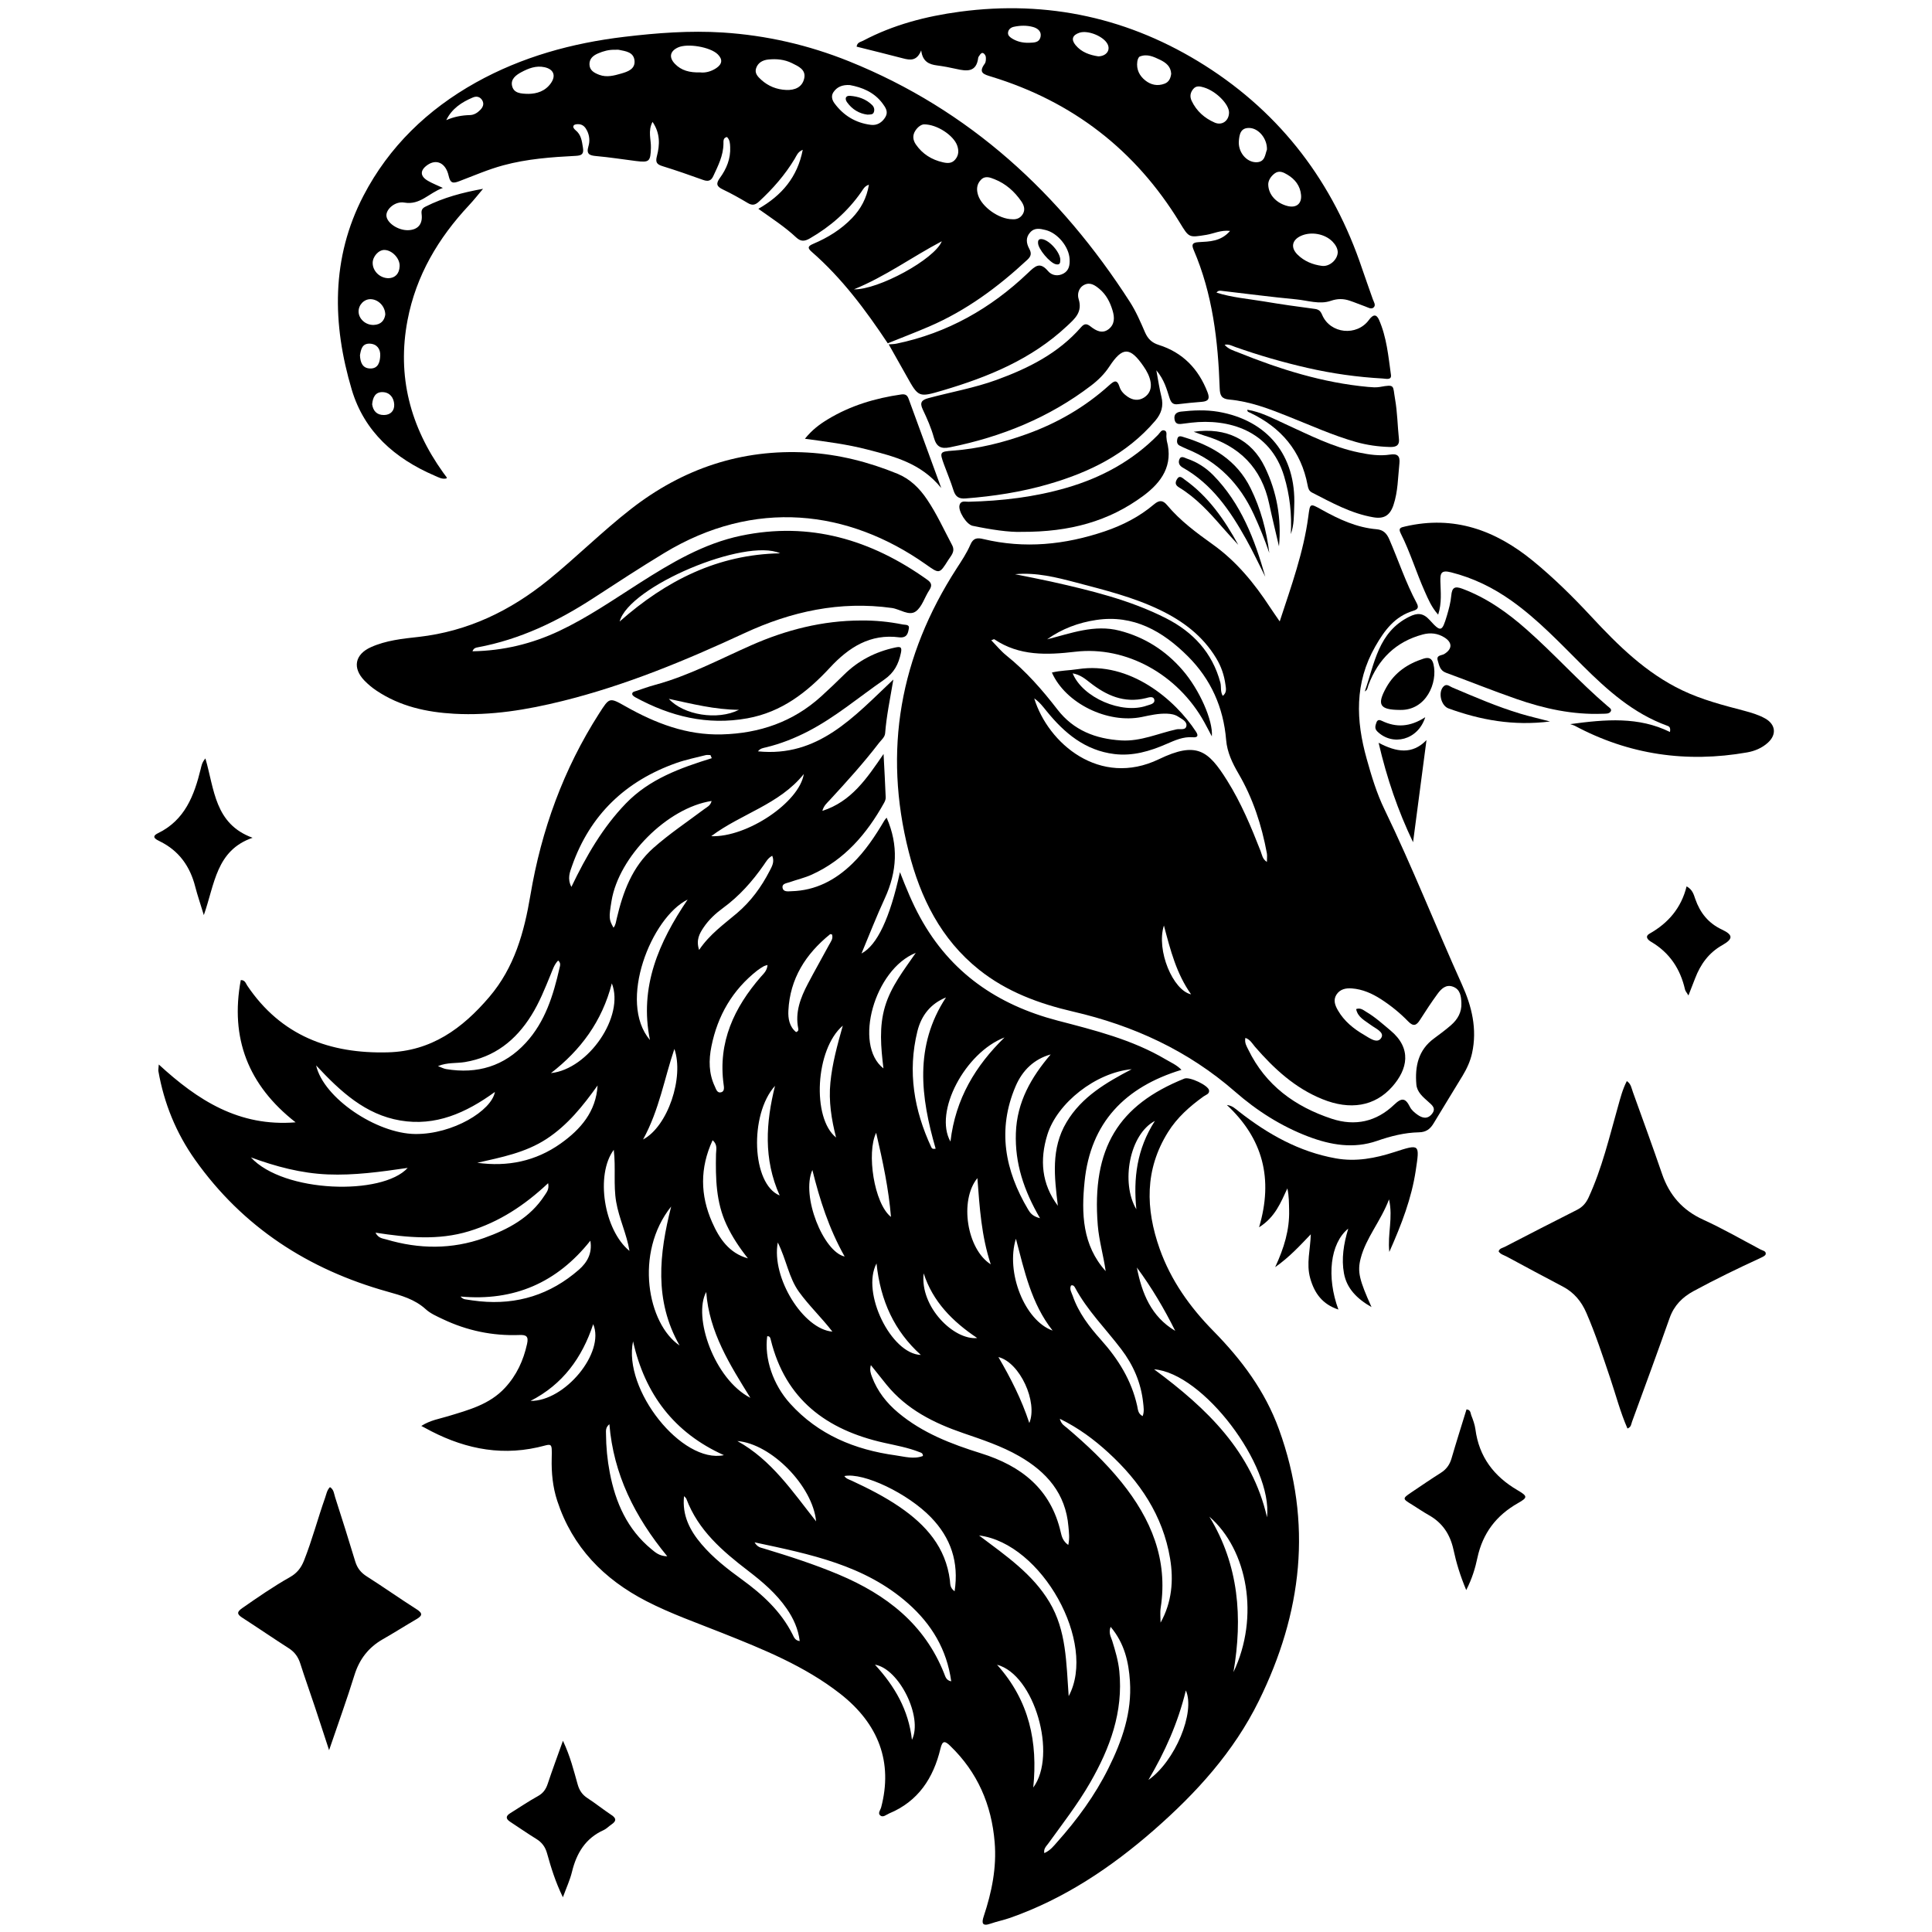 <svg xmlns="http://www.w3.org/2000/svg" xmlns:xlink="http://www.w3.org/1999/xlink" width="250" zoomAndPan="magnify" viewBox="0 0 187.5 187.5" height="250" preserveAspectRatio="xMidYMid meet" version="1.0"><defs><clipPath id="7f09d865b4"><path d="M 135 50 L 172.438 50 L 172.438 74 L 135 74 Z M 135 50 " clip-rule="nonzero"/></clipPath><clipPath id="acca8236fd"><path d="M 14.609 73 L 25 73 L 25 89 L 14.609 89 Z M 14.609 73 " clip-rule="nonzero"/></clipPath></defs><path fill="#000000" d="M 107.305 123.363 C 107.098 121.871 106.664 120.422 106.539 118.918 C 105.934 111.398 108.566 107.238 114.945 104.676 C 115.449 104.473 117.273 105.336 117.34 105.82 C 117.391 106.172 117.023 106.254 116.809 106.406 C 115.461 107.375 114.234 108.457 113.348 109.883 C 111.086 113.512 111.172 117.309 112.543 121.191 C 113.633 124.266 115.484 126.859 117.75 129.164 C 120.484 131.945 122.77 134.984 124.125 138.719 C 127.426 147.824 126.363 156.559 122.164 165.082 C 119.727 170.031 116.086 174.023 111.98 177.613 C 107.828 181.242 103.289 184.277 98.039 186.125 C 97.414 186.344 96.754 186.473 96.129 186.691 C 95.289 186.988 95.262 186.594 95.473 185.969 C 96.25 183.637 96.738 181.25 96.531 178.785 C 96.234 175.16 94.875 171.996 92.219 169.438 C 91.715 168.949 91.465 168.883 91.27 169.707 C 90.586 172.562 89.113 174.824 86.289 175.996 C 86.012 176.113 85.707 176.418 85.43 176.191 C 85.16 175.977 85.449 175.66 85.516 175.402 C 86.66 171.059 85.305 167.312 81.523 164.363 C 78.082 161.68 74.086 160.07 70.086 158.477 C 67.617 157.492 65.102 156.613 62.738 155.395 C 58.602 153.266 55.551 150.152 54.078 145.648 C 53.641 144.309 53.508 142.934 53.543 141.531 C 53.582 139.855 53.582 140.152 52.172 140.465 C 48.254 141.34 44.648 140.461 41.219 138.562 C 41.137 138.516 41.055 138.473 40.887 138.387 C 41.77 137.824 42.648 137.699 43.477 137.445 C 45.477 136.836 47.508 136.312 49.008 134.688 C 50.141 133.465 50.797 132.035 51.152 130.422 C 51.32 129.676 51.055 129.535 50.406 129.562 C 47.797 129.66 45.309 129.137 42.953 128.012 C 42.387 127.742 41.773 127.477 41.32 127.062 C 40.242 126.082 38.938 125.727 37.59 125.348 C 29.93 123.203 23.578 119.105 18.934 112.559 C 17.098 109.969 15.918 107.082 15.371 103.949 C 15.352 103.84 15.383 103.719 15.41 103.309 C 19.195 106.789 23.195 109.367 28.688 108.922 C 24.066 105.309 22.324 100.734 23.367 95.117 C 23.777 95.105 23.848 95.43 23.992 95.648 C 27.262 100.512 31.996 102.281 37.648 102.129 C 41.848 102.02 44.875 99.82 47.484 96.758 C 49.93 93.891 50.871 90.477 51.477 86.871 C 52.539 80.566 54.68 74.652 58.145 69.242 C 59.145 67.688 59.125 67.656 60.699 68.547 C 63.609 70.195 66.656 71.367 70.059 71.273 C 73.695 71.176 76.961 70.066 79.688 67.59 C 80.438 66.906 81.176 66.211 81.895 65.496 C 83.285 64.113 84.941 63.266 86.848 62.848 C 87.375 62.734 87.559 62.766 87.434 63.363 C 87.207 64.441 86.789 65.285 85.797 65.969 C 83.352 67.66 81.078 69.602 78.414 70.98 C 77.117 71.648 75.77 72.184 74.348 72.527 C 74.086 72.594 73.793 72.613 73.562 72.918 C 79.406 73.508 82.848 69.586 86.699 65.949 C 86.375 67.867 86.031 69.5 85.902 71.164 C 85.871 71.551 85.523 71.816 85.297 72.113 C 83.809 74.055 82.172 75.859 80.516 77.656 C 80.266 77.93 79.953 78.172 79.809 78.695 C 82.621 77.793 84.113 75.566 85.75 73.172 C 85.832 74.758 85.906 76.074 85.957 77.387 C 85.965 77.566 85.887 77.762 85.797 77.922 C 84.125 80.922 81.973 83.441 78.773 84.887 C 78.086 85.199 77.336 85.367 76.621 85.621 C 76.34 85.719 75.887 85.75 75.945 86.141 C 76.012 86.594 76.48 86.5 76.812 86.492 C 79.152 86.43 81.078 85.414 82.719 83.816 C 83.977 82.594 84.938 81.137 85.828 79.633 C 85.887 79.531 85.973 79.445 86.047 79.355 C 87.219 82.02 87.059 84.602 85.867 87.188 C 85.062 88.93 84.367 90.723 83.609 92.535 C 85.125 91.734 86.363 89.113 87.34 84.641 C 87.945 86.195 88.539 87.648 89.297 89.027 C 92.227 94.387 96.801 97.523 102.633 99.047 C 106.238 99.988 109.875 100.887 113.133 102.816 C 113.641 103.117 114.199 103.348 114.66 103.828 C 109.191 105.488 105.832 108.941 105.258 114.672 C 104.945 117.758 105.035 120.844 107.305 123.363 Z M 103.676 149.938 C 103.824 149.27 103.738 148.715 103.691 148.156 C 103.426 144.941 101.574 142.844 98.902 141.312 C 97.191 140.332 95.332 139.719 93.477 139.082 C 90.625 138.105 87.992 136.785 86.039 134.387 C 85.551 133.789 85.074 133.18 84.516 132.484 C 84.383 132.984 84.504 133.297 84.625 133.621 C 85.148 135.02 86.035 136.148 87.172 137.102 C 89.527 139.074 92.332 140.148 95.203 141.043 C 99.129 142.27 101.984 144.508 102.945 148.703 C 103.039 149.113 103.152 149.57 103.676 149.938 Z M 73.23 149.684 C 73.523 150.172 73.828 150.191 74.094 150.273 C 76.57 151.023 79.031 151.812 81.422 152.82 C 86.016 154.758 89.727 157.613 91.629 162.414 C 91.746 162.703 91.82 163.082 92.316 163.172 C 91.891 160.078 90.406 157.625 88.133 155.613 C 83.922 151.891 78.652 150.84 73.23 149.684 Z M 102.855 137.691 C 102.996 138.23 103.305 138.371 103.535 138.566 C 105.445 140.188 107.266 141.895 108.84 143.848 C 111.707 147.406 113.367 151.344 112.645 156.031 C 112.57 156.504 112.633 156.996 112.633 157.477 C 113.734 155.496 113.91 153.375 113.555 151.246 C 112.859 147.082 110.617 143.766 107.555 140.965 C 106.184 139.711 104.699 138.598 102.855 137.691 Z M 107.785 157.883 C 107.562 158.5 107.824 158.863 107.941 159.242 C 108.238 160.207 108.527 161.168 108.629 162.184 C 109.023 166.145 107.727 169.648 105.801 173 C 104.598 175.09 103.125 176.988 101.719 178.934 C 101.535 179.184 101.266 179.418 101.348 179.844 C 101.934 179.59 102.262 179.152 102.609 178.758 C 104.555 176.574 106.27 174.234 107.574 171.609 C 108.898 168.949 109.863 166.188 109.66 163.16 C 109.535 161.289 109.137 159.492 107.785 157.883 Z M 89.57 141.301 C 89.566 141.012 89.395 140.988 89.254 140.934 C 88.133 140.488 86.945 140.277 85.777 140.016 C 80.223 138.77 76.227 135.82 74.805 130.031 C 74.77 129.879 74.727 129.645 74.457 129.684 C 74.168 131.848 75.023 134.383 76.676 136.211 C 79.418 139.246 82.957 140.695 86.918 141.242 C 87.785 141.363 88.688 141.641 89.57 141.301 Z M 30.68 103.398 C 31.391 106.559 36.543 110.02 40.305 110.055 C 43.945 110.09 47.711 107.789 48.031 105.973 C 45.211 108.02 42.262 109.328 38.84 108.742 C 35.473 108.168 33.066 105.965 30.68 103.398 Z M 95.016 149.016 C 97.691 151.027 100.223 152.77 101.848 155.484 C 103.5 158.246 103.477 161.352 103.715 164.609 C 106.492 159.457 101.113 149.777 95.016 149.016 Z M 69.078 73.582 C 69.035 73.48 68.992 73.383 68.949 73.281 C 68.793 73.281 68.633 73.25 68.488 73.285 C 67.539 73.527 66.574 73.719 65.656 74.043 C 60.711 75.789 57.258 79.074 55.508 84.059 C 55.309 84.629 55.035 85.262 55.453 86.074 C 56.91 83.047 58.492 80.305 60.738 77.977 C 63.035 75.598 66.016 74.535 69.078 73.582 Z M 36.441 119.629 C 36.73 120.191 37.16 120.188 37.496 120.289 C 40.672 121.234 43.852 121.266 46.992 120.141 C 49.324 119.309 51.453 118.176 52.852 116.016 C 53.047 115.711 53.32 115.426 53.195 114.828 C 50.91 116.98 48.438 118.602 45.512 119.492 C 42.539 120.398 39.543 120.109 36.441 119.629 Z M 69.059 77.734 C 64.762 78.395 60.051 83.137 59.348 87.441 C 59.082 89.074 59.09 89.23 59.539 90.031 C 59.758 89.773 59.777 89.457 59.852 89.152 C 60.461 86.559 61.355 84.113 63.426 82.281 C 64.973 80.914 66.688 79.77 68.332 78.535 C 68.605 78.328 68.953 78.199 69.059 77.734 Z M 66.387 145.199 C 66.184 147.066 66.961 148.547 68.09 149.871 C 69.223 151.203 70.602 152.273 72.012 153.297 C 74 154.742 75.785 156.371 76.914 158.613 C 77.043 158.863 77.148 159.211 77.613 159.266 C 77.469 158.082 77 157.066 76.359 156.133 C 75.344 154.652 73.988 153.504 72.582 152.426 C 70.102 150.523 67.758 148.512 66.613 145.465 C 66.574 145.363 66.465 145.289 66.387 145.199 Z M 42.504 103.465 C 42.836 103.59 43.059 103.715 43.297 103.754 C 46.32 104.258 48.941 103.477 51.031 101.203 C 52.914 99.156 53.699 96.586 54.301 93.949 C 54.348 93.738 54.465 93.457 54.164 93.219 C 53.781 93.617 53.629 94.129 53.43 94.609 C 52.879 95.953 52.344 97.301 51.566 98.543 C 50.055 100.969 47.988 102.598 45.113 103.074 C 44.285 103.211 43.418 103.09 42.504 103.465 Z M 102.664 117.02 C 102.336 114.242 101.969 111.488 103.508 108.91 C 104.984 106.43 107.371 105.059 109.832 103.766 C 106.344 104.094 102.594 107.043 101.641 110.137 C 100.895 112.566 101.078 114.895 102.664 117.02 Z M 122.965 147.254 C 123.52 142.207 116.77 133.262 112.004 132.891 C 117.172 136.707 121.504 140.898 122.965 147.254 Z M 101.969 102.332 C 100.402 102.77 99.238 103.828 98.555 105.441 C 96.773 109.633 97.523 113.59 99.777 117.379 C 99.969 117.703 100.203 118.043 100.934 118.227 C 99.359 115.531 98.488 112.887 98.59 109.965 C 98.691 106.949 100.078 104.547 101.969 102.332 Z M 92.645 154.434 C 93.074 151.59 92.277 149.254 90.355 147.262 C 88.117 144.941 83.816 142.879 81.945 143.25 C 82.109 143.512 82.402 143.582 82.656 143.699 C 84.262 144.445 85.844 145.246 87.312 146.25 C 89.855 147.992 91.789 150.156 92.188 153.379 C 92.227 153.699 92.172 154.094 92.645 154.434 Z M 24.348 112.324 C 27.531 115.789 37.113 116.047 39.566 113.344 C 36.887 113.734 34.367 114.082 31.812 113.977 C 29.227 113.871 26.777 113.215 24.348 112.324 Z M 66.734 87.305 C 63.219 89.031 59.922 97.227 63.078 100.934 C 62.023 95.785 63.941 91.43 66.734 87.305 Z M 74.488 93.652 C 74.301 93.711 74.207 93.723 74.129 93.77 C 73.914 93.898 73.695 94.027 73.496 94.184 C 71.086 96.078 69.645 98.559 69.043 101.551 C 68.773 102.887 68.781 104.191 69.375 105.441 C 69.496 105.699 69.602 106.129 70.008 106 C 70.328 105.898 70.266 105.52 70.227 105.246 C 69.664 101.141 71.246 97.785 73.855 94.781 C 74.117 94.484 74.445 94.211 74.488 93.652 Z M 91.809 96.801 C 90.348 97.395 89.422 98.508 89.031 100.09 C 88.07 104 88.703 107.738 90.383 111.34 C 90.438 111.457 90.527 111.539 90.805 111.48 C 89.359 106.496 88.703 101.523 91.809 96.801 Z M 65.137 117.09 C 61.527 121.609 62.867 128.508 65.953 130.578 C 63.461 126.207 63.977 121.672 65.137 117.09 Z M 57.996 105.344 C 56.574 107.328 55.094 109.191 53.039 110.535 C 50.988 111.875 48.648 112.316 46.32 112.848 C 49.258 113.254 51.98 112.703 54.41 110.98 C 56.359 109.598 57.844 107.879 57.996 105.344 Z M 61.438 130.176 C 60.445 134.871 66.18 142.078 70.254 141.223 C 65.418 139.051 62.582 135.285 61.438 130.176 Z M 69.16 110.656 C 67.91 113.359 67.953 115.992 69.113 118.621 C 69.816 120.215 70.762 121.617 72.586 122.125 C 71.77 121.102 71.059 120.035 70.508 118.859 C 69.484 116.668 69.441 114.344 69.488 111.996 C 69.496 111.578 69.668 111.109 69.16 110.656 Z M 117.367 147.188 C 120.238 151.898 120.609 156.988 119.707 162.281 C 122.254 156.918 121.09 150.426 117.367 147.188 Z M 59.141 138.219 C 58.758 138.531 58.809 138.855 58.812 139.156 C 58.82 140.422 58.941 141.684 59.18 142.926 C 59.734 145.82 60.875 148.414 63.215 150.344 C 63.598 150.656 63.977 151.02 64.758 151.039 C 61.598 147.195 59.539 143.078 59.141 138.219 Z M 57.293 120.41 C 54.059 124.484 49.887 126.301 44.691 125.828 C 44.855 126.004 44.992 126.074 45.137 126.098 C 45.602 126.172 46.07 126.242 46.543 126.289 C 50.195 126.656 53.422 125.637 56.184 123.223 C 56.984 122.52 57.5 121.629 57.293 120.41 Z M 110.895 137.434 C 111.066 136.98 110.984 136.551 110.941 136.129 C 110.734 134.191 109.988 132.477 108.812 130.934 C 107.305 128.949 105.512 127.176 104.324 124.949 C 104.254 124.82 104.141 124.688 103.941 124.758 C 103.766 125.121 103.996 125.438 104.102 125.75 C 104.668 127.398 105.711 128.758 106.852 130.031 C 108.523 131.898 109.812 133.957 110.363 136.441 C 110.438 136.77 110.43 137.207 110.895 137.434 Z M 88.875 92.477 C 84.879 94.059 82.801 101.402 85.738 103.688 C 85.488 101.617 85.309 99.641 85.887 97.691 C 86.473 95.719 87.73 94.141 88.875 92.477 Z M 74.945 83.051 C 74.508 83.289 74.34 83.645 74.125 83.945 C 73.016 85.539 71.746 86.969 70.164 88.125 C 69.453 88.645 68.793 89.254 68.293 89.996 C 67.895 90.59 67.527 91.211 67.848 92.191 C 68.879 90.664 70.25 89.703 71.516 88.629 C 72.867 87.484 73.883 86.09 74.688 84.531 C 74.914 84.094 75.191 83.645 74.945 83.051 Z M 100.277 173.48 C 102.625 170.316 100.398 162.52 96.762 161.562 C 99.918 165.074 100.723 169.094 100.277 173.48 Z M 80.742 90.684 C 80.672 90.676 80.59 90.641 80.559 90.668 C 78.191 92.586 76.664 94.977 76.512 98.086 C 76.473 98.84 76.609 99.637 77.258 100.164 C 77.488 100.086 77.496 99.945 77.473 99.832 C 77.145 98.242 77.688 96.836 78.402 95.477 C 79.062 94.215 79.773 92.98 80.445 91.727 C 80.613 91.406 80.891 91.102 80.742 90.684 Z M 69.023 81.152 C 72.496 81.285 77.582 77.859 78.008 75.121 C 75.641 78.074 71.91 78.977 69.023 81.152 Z M 53.469 104.145 C 57.121 103.754 60.629 98.625 59.379 95.434 C 58.426 99.129 56.355 101.914 53.469 104.145 Z M 72.824 135.66 C 70.844 132.461 68.824 129.293 68.539 125.387 C 67.227 127.781 69.312 133.855 72.824 135.66 Z M 97.488 100.684 C 93.668 102.145 90.602 107.906 92.242 110.789 C 92.73 106.609 94.688 103.422 97.488 100.684 Z M 71.559 139.852 C 74.887 141.688 76.93 144.781 79.203 147.648 C 78.883 144.23 74.855 140.113 71.559 139.852 Z M 75.668 116.02 C 74.074 112.465 74.332 108.934 75.215 105.379 C 72.699 108.176 72.953 114.93 75.668 116.02 Z M 81.141 110.395 C 80.688 108.629 80.41 106.867 80.59 105.059 C 80.766 103.254 81.238 101.504 81.793 99.539 C 79.117 101.82 78.777 108.512 81.141 110.395 Z M 102.156 129.133 C 100.086 126.512 99.418 123.332 98.594 120.219 C 97.582 123.473 99.449 128.176 102.156 129.133 Z M 61.09 121.402 C 60.828 119.77 60.078 118.27 59.797 116.629 C 59.52 114.996 59.773 113.344 59.566 111.59 C 57.773 114.004 58.602 119.363 61.09 121.402 Z M 94.855 114.336 C 93.082 116.508 93.84 121.246 96.152 122.703 C 95.242 119.934 95.078 117.25 94.855 114.336 Z M 75.484 120.582 C 74.84 124 77.969 129.008 80.785 129.234 C 79.727 127.863 78.512 126.719 77.539 125.371 C 76.543 123.988 76.332 122.281 75.484 120.582 Z M 85.066 122.617 C 83.559 125.453 86.484 131.402 89.367 131.496 C 86.797 129.176 85.449 126.258 85.066 122.617 Z M 65.449 101.797 C 64.473 104.656 64 107.676 62.41 110.586 C 64.816 109.32 66.406 104.543 65.449 101.797 Z M 51.488 135.957 C 54.809 136.004 58.742 131.273 57.57 128.508 C 56.492 131.777 54.605 134.367 51.488 135.957 Z M 78.84 113.547 C 77.719 116.066 79.914 121.496 81.973 121.945 C 80.43 119.203 79.551 116.406 78.84 113.547 Z M 86.469 118.102 C 86.246 115.398 85.688 112.754 85.031 109.938 C 84.082 111.859 84.824 116.809 86.469 118.102 Z M 111.453 172.742 C 114.039 170.941 116.027 166.168 115.086 164.055 C 114.316 167.234 113.039 170.051 111.453 172.742 Z M 89.641 123.578 C 89.262 126.836 92.578 130.086 94.836 129.855 C 92.414 128.23 90.527 126.312 89.641 123.578 Z M 110.281 117.359 C 109.988 114.375 110.316 111.531 112.082 108.785 C 109.609 110.086 108.754 114.805 110.281 117.359 Z M 99.895 138.102 C 100.734 136.07 98.988 132.227 96.895 131.703 C 98.098 133.773 99.125 135.766 99.895 138.102 Z M 110.332 123.012 C 110.82 125.52 111.719 127.773 114.055 129.16 C 112.984 127.008 111.766 124.945 110.332 123.012 Z M 88.504 168.848 C 89.59 166.66 87.262 161.941 84.914 161.555 C 86.84 163.656 88.172 165.941 88.504 168.848 Z M 88.504 168.848 " fill-opacity="1" fill-rule="nonzero"/><path fill="#000000" d="M 124.195 60.309 C 125.344 56.809 126.512 53.57 126.969 50.141 C 127.145 48.832 127.105 48.816 128.277 49.469 C 129.945 50.398 131.66 51.199 133.598 51.363 C 134.25 51.418 134.582 51.766 134.832 52.344 C 135.723 54.402 136.426 56.543 137.488 58.527 C 137.711 58.945 137.609 59.141 137.16 59.277 C 135.367 59.824 134.375 61.156 133.473 62.734 C 131.445 66.281 131.586 69.906 132.641 73.66 C 133.109 75.336 133.609 76.996 134.371 78.566 C 137.074 84.148 139.344 89.922 141.891 95.57 C 142.84 97.672 143.375 99.875 142.863 102.211 C 142.691 102.992 142.359 103.711 141.949 104.391 C 141.02 105.934 140.062 107.465 139.137 109.012 C 138.805 109.57 138.406 109.879 137.707 109.891 C 136.309 109.918 134.965 110.262 133.637 110.723 C 131.367 111.508 129.145 111.129 126.965 110.301 C 124.328 109.297 121.969 107.789 119.871 105.953 C 115.297 101.957 110.004 99.531 104.133 98.172 C 100.852 97.41 97.707 96.258 95.02 94.113 C 91.305 91.148 89.328 87.129 88.191 82.66 C 85.691 72.824 87.352 63.668 92.844 55.164 C 93.324 54.422 93.824 53.676 94.172 52.867 C 94.457 52.191 94.855 52.176 95.434 52.316 C 99.434 53.273 103.352 52.871 107.203 51.57 C 108.953 50.98 110.59 50.141 112.004 48.941 C 112.516 48.508 112.863 48.543 113.266 49.02 C 114.535 50.543 116.121 51.707 117.719 52.852 C 120 54.484 121.73 56.605 123.25 58.926 C 123.508 59.32 123.781 59.703 124.195 60.309 Z M 101.621 62.047 C 103.938 61.465 106.211 60.574 108.656 61.207 C 111.086 61.836 113.117 63.129 114.758 65.023 C 116.406 66.918 117.746 69.949 117.609 71.465 C 117.344 70.961 117.113 70.516 116.871 70.078 C 114.289 65.426 109.277 62.676 104.367 63.25 C 101.625 63.57 98.93 63.684 96.492 62.039 C 96.465 62.02 96.387 62.07 96.203 62.141 C 96.715 62.664 97.148 63.199 97.676 63.621 C 99.57 65.141 101.148 66.945 102.625 68.859 C 104.188 70.883 106.332 71.711 108.82 71.859 C 110.711 71.969 112.406 71.168 114.188 70.781 C 114.516 70.711 115.098 70.918 115.145 70.414 C 115.184 69.992 114.68 69.773 114.344 69.551 C 114.023 69.34 113.648 69.277 113.258 69.262 C 112.426 69.227 111.625 69.414 110.82 69.582 C 107.488 70.262 103.406 68.258 102.086 65.27 C 102.918 65.066 103.773 65.07 104.609 64.941 C 109.656 64.156 114.043 67.902 116.07 71.008 C 116.352 71.438 116.195 71.586 115.75 71.551 C 114.824 71.477 114.02 71.852 113.207 72.203 C 111.594 72.906 109.934 73.398 108.148 73.18 C 105.309 72.832 103.305 71.148 101.582 69.027 C 101.234 68.602 100.91 68.148 100.371 67.777 C 101.719 72.16 106.742 76.438 112.473 73.68 C 116.141 71.914 117.266 72.836 119.09 75.746 C 120.441 77.898 121.418 80.234 122.34 82.594 C 122.477 82.938 122.504 83.363 122.953 83.652 C 122.953 83.305 122.992 83.047 122.949 82.809 C 122.445 80.086 121.598 77.477 120.195 75.078 C 119.598 74.055 119.094 73.004 118.996 71.812 C 118.738 68.656 117.516 65.922 115.289 63.699 C 112.848 61.262 110.012 59.625 106.387 60.168 C 104.68 60.422 103.062 61.02 101.621 62.047 Z M 131.613 97.93 C 132.047 97.777 132.32 98.035 132.605 98.207 C 133.457 98.707 134.184 99.371 134.938 100 C 137.047 101.754 136.609 103.77 135.117 105.461 C 133.418 107.383 131.02 107.762 128.336 106.672 C 125.676 105.598 123.645 103.719 121.801 101.594 C 121.535 101.285 121.332 100.883 120.863 100.727 C 120.766 101.215 120.988 101.543 121.148 101.871 C 122.828 105.328 125.676 107.395 129.242 108.574 C 131.527 109.328 133.586 108.852 135.297 107.215 C 136.051 106.492 136.402 106.562 136.836 107.43 C 136.98 107.723 137.273 107.973 137.551 108.172 C 138.023 108.512 138.535 108.652 138.973 108.102 C 139.414 107.551 138.957 107.234 138.613 106.922 C 138.09 106.453 137.52 105.988 137.457 105.246 C 137.309 103.492 137.641 101.902 139.172 100.781 C 139.73 100.367 140.293 99.953 140.816 99.496 C 141.461 98.934 141.867 98.242 141.828 97.344 C 141.801 96.684 141.727 96.031 141.023 95.762 C 140.332 95.5 139.867 95.969 139.508 96.461 C 138.91 97.277 138.355 98.125 137.812 98.977 C 137.469 99.52 137.176 99.656 136.664 99.129 C 135.871 98.309 134.98 97.59 134.02 96.969 C 133.156 96.414 132.234 96.004 131.203 95.926 C 130.625 95.879 130.047 95.988 129.699 96.535 C 129.363 97.066 129.574 97.586 129.848 98.059 C 130.449 99.102 131.359 99.84 132.383 100.434 C 132.898 100.73 133.664 101.34 134.047 100.73 C 134.395 100.176 133.496 99.82 133.035 99.473 C 132.477 99.047 131.773 98.746 131.613 97.93 Z M 98.504 55.727 C 99.672 55.965 100.84 56.184 102 56.441 C 105.824 57.301 109.641 58.211 113.16 60 C 115.781 61.332 117.66 63.336 118.438 66.254 C 118.543 66.66 118.414 67.117 118.672 67.535 C 119.086 67.203 118.977 66.801 118.93 66.449 C 118.809 65.531 118.516 64.672 118.031 63.875 C 116.723 61.707 114.797 60.266 112.562 59.191 C 109.984 57.949 107.219 57.27 104.473 56.543 C 102.523 56.031 100.566 55.531 98.504 55.727 Z M 104.102 65.348 C 105.07 67.719 108.883 69.34 111.301 68.48 C 111.609 68.371 112.113 68.312 112.023 67.898 C 111.938 67.516 111.461 67.691 111.188 67.758 C 109.086 68.27 107.367 67.492 105.762 66.23 C 105.301 65.871 104.836 65.48 104.102 65.348 Z M 112.957 89.82 C 112.191 92.234 113.848 96.125 115.594 96.5 C 114.176 94.492 113.602 92.262 112.957 89.82 Z M 112.957 89.82 " fill-opacity="1" fill-rule="nonzero"/><path fill="#000000" d="M 86.156 33.316 C 84.012 30.09 81.707 26.992 78.766 24.43 C 78.332 24.051 78.418 23.879 78.926 23.664 C 80.336 23.066 81.625 22.277 82.695 21.16 C 83.543 20.27 84.109 19.246 84.328 17.926 C 83.891 18.062 83.754 18.395 83.574 18.648 C 82.262 20.523 80.586 21.988 78.605 23.133 C 78.094 23.426 77.727 23.469 77.27 23.043 C 76.184 22.023 74.93 21.215 73.598 20.266 C 75.863 18.973 77.391 17.203 77.906 14.539 C 77.41 14.742 77.301 15.125 77.121 15.418 C 76.18 16.98 74.996 18.328 73.66 19.562 C 73.301 19.895 73.016 19.965 72.586 19.711 C 71.797 19.242 70.996 18.789 70.168 18.395 C 69.566 18.109 69.445 17.848 69.863 17.273 C 70.508 16.391 70.918 15.398 70.863 14.27 C 70.848 13.918 70.836 13.57 70.551 13.297 C 70.164 13.375 70.215 13.703 70.211 13.961 C 70.195 15.109 69.688 16.094 69.219 17.102 C 68.996 17.582 68.688 17.625 68.223 17.457 C 66.914 16.984 65.598 16.527 64.27 16.117 C 63.73 15.945 63.602 15.738 63.75 15.16 C 64.039 14.055 64.086 12.938 63.328 11.828 C 62.855 12.73 63.199 13.559 63.172 14.355 C 63.129 15.664 63.027 15.789 61.738 15.629 C 60.453 15.469 59.168 15.262 57.879 15.148 C 57.211 15.09 56.879 14.965 57.109 14.191 C 57.254 13.715 57.219 13.188 56.984 12.703 C 56.824 12.371 56.605 12.105 56.227 12.059 C 56.051 12.039 55.797 12.051 55.695 12.156 C 55.543 12.32 55.719 12.52 55.859 12.637 C 56.406 13.074 56.473 13.688 56.574 14.328 C 56.676 14.945 56.465 15.094 55.891 15.125 C 53.52 15.246 51.156 15.418 48.848 16.043 C 47.379 16.438 45.984 17.051 44.566 17.586 C 43.973 17.812 43.707 17.801 43.543 17.07 C 43.262 15.805 42.359 15.398 41.477 16.016 C 40.746 16.531 40.754 17.102 41.535 17.551 C 41.934 17.785 42.371 17.953 42.98 18.238 C 41.609 18.73 40.785 19.926 39.238 19.66 C 38.348 19.508 37.477 20.289 37.5 20.918 C 37.527 21.629 38.633 22.371 39.613 22.34 C 40.543 22.309 41.043 21.766 40.918 20.781 C 40.863 20.367 41 20.199 41.309 20.047 C 43.039 19.176 44.895 18.68 46.879 18.324 C 46.426 18.859 45.992 19.414 45.512 19.926 C 42.531 23.113 40.375 26.746 39.551 31.074 C 38.512 36.512 39.824 41.418 43.016 45.875 C 43.125 46.027 43.242 46.172 43.352 46.328 C 43.363 46.344 43.344 46.387 43.336 46.43 C 42.902 46.543 42.531 46.309 42.168 46.156 C 38.324 44.5 35.355 41.906 34.137 37.816 C 32.238 31.434 32.125 25.051 35.277 18.988 C 37.75 14.234 41.5 10.625 46.176 8.012 C 50.66 5.512 55.516 4.18 60.59 3.574 C 63.766 3.195 66.938 2.953 70.152 3.156 C 74.395 3.43 78.461 4.367 82.395 5.949 C 94.102 10.664 102.895 18.793 109.648 29.289 C 110.242 30.211 110.688 31.242 111.125 32.258 C 111.402 32.887 111.789 33.266 112.453 33.473 C 114.785 34.211 116.312 35.793 117.188 38.062 C 117.43 38.684 117.289 38.941 116.648 38.996 C 115.863 39.062 115.074 39.129 114.289 39.23 C 113.789 39.293 113.629 39.004 113.5 38.613 C 113.223 37.754 113 36.867 112.223 35.938 C 112.414 36.961 112.52 37.734 112.711 38.488 C 112.945 39.402 112.715 40.133 112.109 40.844 C 109.344 44.082 105.707 45.848 101.723 46.996 C 99.105 47.754 96.418 48.164 93.699 48.375 C 93.039 48.426 92.723 48.191 92.531 47.574 C 92.27 46.73 91.918 45.914 91.617 45.082 C 91.18 43.875 91.191 43.828 92.484 43.734 C 94.965 43.551 97.352 42.957 99.676 42.117 C 102.625 41.051 105.301 39.504 107.633 37.402 C 108.109 36.977 108.406 36.762 108.656 37.559 C 108.781 37.957 109.09 38.266 109.434 38.5 C 109.941 38.848 110.5 38.918 111.035 38.578 C 111.566 38.238 111.762 37.707 111.668 37.098 C 111.578 36.527 111.305 36.023 110.98 35.551 C 109.664 33.641 108.934 33.641 107.664 35.57 C 107.188 36.297 106.578 36.895 105.898 37.414 C 101.82 40.531 97.199 42.398 92.195 43.41 C 91.316 43.59 90.883 43.363 90.633 42.473 C 90.375 41.535 89.977 40.625 89.555 39.742 C 89.223 39.047 89.469 38.805 90.121 38.633 C 92.316 38.043 94.562 37.652 96.711 36.871 C 99.809 35.742 102.707 34.293 104.918 31.754 C 105.254 31.363 105.496 31.41 105.859 31.699 C 106.375 32.105 106.98 32.418 107.586 31.949 C 108.188 31.484 108.184 30.82 107.973 30.129 C 107.73 29.32 107.359 28.598 106.711 28.051 C 106.293 27.703 105.824 27.359 105.25 27.633 C 104.68 27.902 104.527 28.547 104.68 29.02 C 105.082 30.297 104.305 30.938 103.531 31.66 C 100.105 34.867 95.914 36.582 91.504 37.887 C 89.145 38.582 89.145 38.582 87.973 36.477 C 87.402 35.457 86.824 34.441 86.25 33.422 C 86.5 33.398 86.758 33.402 87 33.352 C 91.938 32.328 96.152 29.938 99.77 26.484 C 100.48 25.805 100.926 25.375 101.723 26.32 C 102.066 26.73 102.664 26.848 103.211 26.547 C 103.762 26.242 103.832 25.711 103.805 25.152 C 103.75 23.957 102.645 22.609 101.473 22.324 C 100.949 22.195 100.41 22.066 99.973 22.559 C 99.52 23.062 99.605 23.617 99.891 24.145 C 100.125 24.578 100.078 24.859 99.707 25.207 C 96.863 27.855 93.773 30.141 90.184 31.684 C 88.855 32.258 87.5 32.773 86.156 33.316 Z M 98.246 21.277 C 98.59 21.309 99.004 21.211 99.266 20.773 C 99.531 20.324 99.363 19.895 99.113 19.531 C 98.453 18.582 97.609 17.824 96.523 17.395 C 96.094 17.227 95.613 17.02 95.199 17.449 C 94.781 17.883 94.75 18.398 94.926 18.945 C 95.289 20.074 96.93 21.273 98.246 21.277 Z M 89.672 12.07 C 89.441 12.074 89.082 12.289 88.828 12.691 C 88.535 13.152 88.602 13.609 88.887 14.023 C 89.523 14.945 90.418 15.504 91.504 15.75 C 91.945 15.852 92.379 15.883 92.715 15.469 C 93.055 15.055 93.059 14.598 92.898 14.133 C 92.566 13.164 90.961 12.062 89.672 12.07 Z M 76.289 8.73 C 77.141 8.77 77.855 8.465 78.047 7.617 C 78.242 6.762 77.492 6.438 76.863 6.129 C 76.133 5.766 75.348 5.695 74.551 5.777 C 74.02 5.836 73.566 6.078 73.383 6.613 C 73.211 7.109 73.551 7.449 73.883 7.75 C 74.562 8.363 75.371 8.688 76.289 8.73 Z M 82.469 8.254 C 81.738 8.215 81.23 8.438 80.887 8.941 C 80.648 9.293 80.738 9.684 80.973 10.008 C 81.852 11.211 83.043 11.934 84.52 12.117 C 85.125 12.195 85.621 11.883 85.934 11.348 C 86.23 10.844 85.938 10.43 85.66 10.051 C 84.84 8.941 83.66 8.473 82.469 8.254 Z M 67.957 7.027 C 68.438 7.086 69.016 6.949 69.527 6.602 C 70.094 6.215 70.152 5.762 69.656 5.27 C 68.93 4.555 66.715 4.18 65.793 4.609 C 65.023 4.965 64.898 5.562 65.492 6.188 C 66.121 6.848 66.93 7.055 67.957 7.027 Z M 59.688 4.832 C 59.109 4.809 58.566 4.957 58.039 5.184 C 57.582 5.383 57.207 5.676 57.207 6.223 C 57.207 6.836 57.672 7.074 58.16 7.262 C 58.887 7.535 59.605 7.336 60.293 7.137 C 60.922 6.957 61.672 6.703 61.578 5.863 C 61.484 5.047 60.715 4.969 60.066 4.836 C 59.945 4.809 59.812 4.832 59.688 4.832 Z M 51.309 9.109 C 52.074 9.098 52.91 8.867 53.469 8.066 C 53.98 7.328 53.723 6.715 52.848 6.523 C 52.02 6.34 51.281 6.637 50.582 7.012 C 50.074 7.285 49.547 7.68 49.695 8.328 C 49.855 9.043 50.523 9.102 51.309 9.109 Z M 91.402 23.414 C 88.535 24.922 85.898 26.855 82.875 28.078 C 85.211 28.148 90.707 25.16 91.402 23.414 Z M 37.719 27 C 38.336 26.973 38.754 26.582 38.785 25.836 C 38.82 25.078 38.055 24.277 37.316 24.258 C 36.75 24.242 36.164 24.891 36.168 25.527 C 36.172 26.297 36.848 27 37.719 27 Z M 37.391 30.535 C 37.383 29.711 36.703 29.051 35.973 29.035 C 35.336 29.02 34.789 29.586 34.801 30.246 C 34.812 30.953 35.488 31.559 36.262 31.535 C 36.98 31.512 37.312 31.086 37.391 30.535 Z M 43.309 11.66 C 44.07 11.324 44.82 11.188 45.613 11.168 C 45.996 11.16 46.336 10.949 46.605 10.672 C 46.867 10.41 47.008 10.086 46.801 9.734 C 46.598 9.391 46.258 9.305 45.898 9.457 C 44.805 9.914 43.852 10.543 43.309 11.66 Z M 34.934 34.477 C 34.965 35.164 35.172 35.746 35.926 35.762 C 36.73 35.781 36.879 35.094 36.902 34.504 C 36.93 33.879 36.586 33.387 35.902 33.352 C 35.129 33.316 35.031 33.93 34.934 34.477 Z M 36.117 39.238 C 36.207 39.859 36.555 40.289 37.273 40.277 C 37.914 40.27 38.289 39.848 38.258 39.25 C 38.223 38.609 37.844 38.078 37.141 38.055 C 36.445 38.031 36.18 38.535 36.117 39.238 Z M 36.117 39.238 " fill-opacity="1" fill-rule="nonzero"/><path fill="#000000" d="M 45.852 63.207 C 48.844 63.156 51.609 62.484 54.25 61.246 C 57.012 59.945 59.512 58.215 62.074 56.582 C 65.152 54.621 68.289 52.75 71.91 51.992 C 78.59 50.594 84.547 52.375 89.996 56.266 C 90.43 56.574 90.469 56.848 90.184 57.281 C 89.73 57.969 89.484 58.902 88.871 59.34 C 88.211 59.809 87.344 59.113 86.551 59.004 C 81.52 58.301 76.781 59.344 72.254 61.445 C 66.535 64.098 60.734 66.508 54.598 68.031 C 51.148 68.887 47.656 69.469 44.086 69.27 C 41.398 69.121 38.82 68.555 36.539 67.027 C 36.121 66.75 35.727 66.418 35.375 66.059 C 34.18 64.828 34.438 63.504 36.004 62.805 C 37.469 62.148 39.062 61.984 40.621 61.812 C 45.406 61.273 49.523 59.281 53.215 56.289 C 55.945 54.074 58.438 51.582 61.215 49.414 C 66.262 45.477 71.953 43.559 78.355 43.918 C 81.371 44.09 84.285 44.828 87.086 45.973 C 88.332 46.484 89.242 47.387 89.98 48.488 C 90.922 49.887 91.613 51.418 92.398 52.895 C 92.734 53.527 92.301 53.918 92.031 54.348 C 91.156 55.742 91.172 55.699 89.836 54.758 C 82.32 49.469 73.227 48.348 64.434 53.688 C 62.133 55.082 59.879 56.555 57.625 58.023 C 54.152 60.289 50.469 62.062 46.355 62.824 C 46.168 62.859 45.98 62.891 45.852 63.207 Z M 75.715 53.699 C 72.316 52.168 61.039 56.906 60.137 60.316 C 64.676 56.312 69.691 53.805 75.715 53.699 Z M 75.715 53.699 " fill-opacity="1" fill-rule="nonzero"/><path fill="#000000" d="M 118.848 33.461 C 119.215 33.895 119.715 34.02 120.168 34.203 C 124.23 35.844 128.379 37.148 132.77 37.551 C 133.145 37.582 133.539 37.621 133.906 37.555 C 135.43 37.281 135.156 37.406 135.391 38.734 C 135.617 40.008 135.629 41.316 135.766 42.605 C 135.844 43.344 135.328 43.391 134.859 43.379 C 133.754 43.348 132.66 43.195 131.586 42.891 C 129.359 42.258 127.254 41.305 125.109 40.449 C 123.23 39.695 121.336 38.961 119.297 38.777 C 118.547 38.711 118.395 38.371 118.371 37.691 C 118.215 33.086 117.688 28.543 115.844 24.254 C 115.613 23.719 115.73 23.535 116.328 23.5 C 117.375 23.438 118.48 23.449 119.379 22.41 C 118.48 22.309 117.797 22.672 117.094 22.789 C 115.359 23.07 115.406 23.09 114.484 21.582 C 110.191 14.555 104.082 9.848 96.215 7.441 C 95.477 7.215 94.918 7.07 95.566 6.184 C 95.684 6.027 95.691 5.758 95.676 5.547 C 95.668 5.414 95.559 5.234 95.441 5.168 C 95.281 5.078 95.156 5.23 95.066 5.371 C 95.016 5.449 94.941 5.531 94.934 5.617 C 94.758 7.027 93.828 6.922 92.812 6.691 C 92.199 6.551 91.574 6.434 90.949 6.352 C 90.172 6.25 89.539 5.996 89.402 4.891 C 88.98 5.941 88.332 5.848 87.621 5.66 C 86.133 5.266 84.633 4.906 83.133 4.527 C 83.191 4.098 83.527 4.078 83.754 3.957 C 86.699 2.398 89.871 1.578 93.148 1.137 C 101.707 -0.008 109.668 1.754 116.934 6.355 C 124.375 11.074 129.402 17.742 132.199 26.094 C 132.531 27.082 132.895 28.062 133.234 29.047 C 133.324 29.305 133.555 29.613 133.312 29.836 C 133.078 30.055 132.77 29.836 132.508 29.746 C 132 29.566 131.508 29.355 130.996 29.184 C 130.387 28.977 129.812 28.969 129.156 29.195 C 128.051 29.574 126.906 29.156 125.785 29.051 C 123.363 28.824 120.949 28.5 118.531 28.223 C 118.383 28.203 118.219 28.191 118.059 28.398 C 119.562 28.875 121.102 28.996 122.613 29.246 C 124.266 29.523 125.926 29.762 127.586 29.977 C 127.996 30.027 128.16 30.195 128.316 30.562 C 129.098 32.398 131.68 32.668 132.863 31.039 C 133.227 30.543 133.562 30.434 133.828 31.027 C 134.578 32.727 134.738 34.57 134.992 36.383 C 135.066 36.922 134.492 36.75 134.195 36.734 C 131.73 36.598 129.289 36.254 126.879 35.703 C 124.504 35.16 122.168 34.484 119.871 33.672 C 119.555 33.559 119.25 33.375 118.848 33.461 Z M 129.828 24.477 C 129.82 24.105 129.617 23.758 129.324 23.453 C 128.578 22.684 127.23 22.441 126.242 22.898 C 125.379 23.301 125.238 24.035 125.93 24.715 C 126.582 25.359 127.41 25.691 128.301 25.805 C 129.031 25.895 129.809 25.207 129.828 24.477 Z M 119.277 10.914 C 119.273 10.105 118.016 8.84 116.844 8.488 C 116.477 8.379 116.094 8.277 115.797 8.645 C 115.512 8.996 115.453 9.375 115.652 9.793 C 116.121 10.781 116.895 11.465 117.879 11.895 C 118.605 12.215 119.277 11.715 119.277 10.914 Z M 123.082 17.887 C 123.09 18.91 123.895 19.738 124.98 20 C 125.809 20.199 126.348 19.766 126.266 18.914 C 126.184 18.035 125.688 17.395 124.945 16.953 C 124.566 16.727 124.145 16.508 123.711 16.828 C 123.312 17.125 123.086 17.531 123.082 17.887 Z M 122.957 14.52 C 122.992 13.465 122.168 12.473 121.297 12.422 C 120.391 12.367 120.285 13.047 120.23 13.68 C 120.145 14.75 120.949 15.73 121.891 15.746 C 122.789 15.758 122.766 15 122.957 14.52 Z M 113.664 7.16 C 113.629 6.449 113.156 6.082 112.602 5.812 C 111.977 5.512 111.328 5.195 110.613 5.488 C 110.488 5.539 110.398 5.801 110.375 5.973 C 110.27 6.73 110.574 7.348 111.148 7.805 C 111.699 8.246 112.344 8.379 113.023 8.121 C 113.457 7.957 113.609 7.582 113.664 7.16 Z M 106.586 5.469 C 107.371 5.453 107.789 4.875 107.488 4.281 C 107.102 3.52 105.578 2.902 104.758 3.176 C 104.074 3.406 103.93 3.832 104.387 4.383 C 104.965 5.078 105.766 5.344 106.586 5.469 Z M 99.852 4.152 C 100.258 4.121 100.855 4.203 100.988 3.555 C 101.09 3.047 100.699 2.738 100.246 2.617 C 99.637 2.449 99 2.469 98.387 2.602 C 98.113 2.66 97.855 2.852 97.828 3.172 C 97.805 3.453 98.027 3.617 98.242 3.75 C 98.711 4.031 99.219 4.164 99.852 4.152 Z M 99.852 4.152 " fill-opacity="1" fill-rule="nonzero"/><path fill="#000000" d="M 157.945 138.637 C 157.25 137.051 156.816 135.371 156.266 133.738 C 155.547 131.609 154.852 129.477 153.957 127.414 C 153.473 126.297 152.754 125.426 151.66 124.855 C 149.84 123.902 148.031 122.926 146.219 121.949 C 145.949 121.805 145.621 121.738 145.441 121.445 C 145.527 121.148 145.812 121.121 146.027 121.012 C 148.359 119.809 150.691 118.598 153.043 117.418 C 153.586 117.145 153.922 116.758 154.172 116.215 C 155.477 113.383 156.184 110.363 157.027 107.383 C 157.258 106.566 157.461 105.738 157.883 104.918 C 158.297 105.195 158.34 105.625 158.473 105.988 C 159.426 108.633 160.391 111.277 161.305 113.938 C 162.016 115.996 163.289 117.457 165.301 118.371 C 167.199 119.238 169.012 120.285 170.859 121.262 C 171.062 121.371 171.426 121.41 171.359 121.723 C 171.324 121.875 171.035 122 170.84 122.09 C 168.656 123.098 166.492 124.145 164.375 125.293 C 163.27 125.891 162.469 126.695 162.039 127.906 C 160.848 131.273 159.617 134.629 158.387 137.98 C 158.305 138.199 158.316 138.5 157.945 138.637 Z M 157.945 138.637 " fill-opacity="1" fill-rule="nonzero"/><g clip-path="url(#7f09d865b4)"><path fill="#000000" d="M 152.379 70.277 C 155.848 69.805 159.023 69.539 162.07 71.039 C 162.16 70.547 161.949 70.488 161.797 70.43 C 158.516 69.242 156 66.988 153.582 64.582 C 151.383 62.395 149.254 60.125 146.707 58.312 C 144.91 57.035 142.977 56.086 140.82 55.543 C 139.863 55.301 139.766 55.625 139.789 56.438 C 139.816 57.465 139.938 58.516 139.574 59.652 C 138.926 58.93 138.605 58.148 138.266 57.387 C 137.441 55.539 136.859 53.586 135.945 51.777 C 135.672 51.238 135.941 51.191 136.402 51.086 C 141.117 50 145.113 51.449 148.75 54.414 C 150.797 56.086 152.66 57.93 154.449 59.855 C 157.047 62.652 159.746 65.316 163.254 66.992 C 165.18 67.914 167.23 68.441 169.277 68.98 C 169.984 69.168 170.68 69.375 171.32 69.734 C 172.328 70.309 172.434 71.289 171.586 72.066 C 171.008 72.598 170.285 72.895 169.547 73.023 C 163.684 74.051 158.09 73.254 152.82 70.43 C 152.738 70.383 152.641 70.367 152.379 70.277 Z M 152.379 70.277 " fill-opacity="1" fill-rule="nonzero"/></g><path fill="#000000" d="M 31.938 169.855 C 31.422 168.285 31 166.969 30.562 165.66 C 30.094 164.25 29.59 162.855 29.141 161.441 C 28.938 160.809 28.602 160.332 28.035 159.969 C 26.516 158.996 25.027 157.973 23.512 156.996 C 22.973 156.648 22.984 156.43 23.52 156.059 C 25.027 155.012 26.535 153.965 28.137 153.062 C 28.816 152.68 29.223 152.164 29.504 151.453 C 30.297 149.453 30.84 147.371 31.555 145.348 C 31.676 145 31.734 144.613 32.023 144.324 C 32.402 144.555 32.414 144.965 32.523 145.305 C 33.191 147.379 33.848 149.457 34.477 151.543 C 34.672 152.184 35.023 152.629 35.598 152.992 C 37.227 154.027 38.805 155.145 40.434 156.18 C 41.066 156.582 40.973 156.816 40.41 157.145 C 39.316 157.781 38.246 158.465 37.148 159.09 C 35.762 159.883 34.883 161.02 34.402 162.559 C 33.676 164.906 32.836 167.219 31.938 169.855 Z M 31.938 169.855 " fill-opacity="1" fill-rule="nonzero"/><path fill="#000000" d="M 119.066 107.238 C 119.605 107.301 119.91 107.617 120.246 107.879 C 123.047 110.07 126.074 111.781 129.633 112.418 C 131.598 112.77 133.461 112.41 135.324 111.809 C 137.82 111 137.785 111.02 137.395 113.613 C 136.988 116.297 136.039 118.785 134.832 121.5 C 134.645 119.723 135.211 118.211 134.805 116.398 C 133.98 118.562 132.566 120.125 132.051 122.133 C 131.715 123.434 131.934 124.246 133.105 126.852 C 131.664 126.031 130.691 125.02 130.43 123.57 C 130.176 122.172 130.391 120.746 130.848 119.234 C 129.086 120.664 128.723 123.926 129.891 127.09 C 128.34 126.582 127.566 125.508 127.156 124.059 C 126.754 122.637 127.176 121.25 127.211 119.789 C 126.16 120.883 125.152 121.996 123.754 122.977 C 124.621 121.117 125.156 119.348 125.109 117.449 C 125.09 116.766 125.105 116.078 124.938 115.336 C 124.289 116.711 123.766 118.117 122.191 119.109 C 123.598 114.379 122.551 110.484 119.066 107.238 Z M 119.066 107.238 " fill-opacity="1" fill-rule="nonzero"/><path fill="#000000" d="M 83.555 60.219 C 84.922 60.203 86.273 60.336 87.609 60.605 C 87.867 60.656 88.289 60.582 88.203 61.008 C 88.137 61.344 88.074 61.789 87.578 61.852 C 87.484 61.863 87.387 61.867 87.293 61.855 C 84.449 61.477 82.359 62.836 80.543 64.797 C 78.328 67.184 75.867 69.109 72.535 69.711 C 68.637 70.418 65.078 69.531 61.68 67.684 C 61.551 67.613 61.375 67.492 61.359 67.379 C 61.328 67.141 61.574 67.113 61.75 67.055 C 62.348 66.859 62.941 66.637 63.551 66.473 C 66.836 65.586 69.824 63.984 72.914 62.621 C 76.301 61.125 79.832 60.227 83.555 60.219 Z M 71.715 68.887 C 69.391 68.879 67.16 68.305 64.91 67.824 C 66.332 69.395 69.641 69.941 71.715 68.887 Z M 71.715 68.887 " fill-opacity="1" fill-rule="nonzero"/><path fill="#000000" d="M 132.453 67.105 C 133.402 64.398 133.742 61.348 136.777 59.848 C 137.543 59.469 138.105 59.461 138.754 60.18 C 139.836 61.383 139.953 61.32 140.422 59.75 C 140.609 59.117 140.785 58.465 140.844 57.812 C 140.914 57.02 141.176 56.855 141.934 57.141 C 144.285 58.023 146.293 59.445 148.148 61.086 C 150.859 63.473 153.262 66.18 156.012 68.527 C 156.168 68.664 156.461 68.816 156.32 69.043 C 156.164 69.301 155.816 69.258 155.531 69.27 C 152.645 69.383 149.871 68.777 147.172 67.836 C 144.875 67.039 142.617 66.125 140.332 65.289 C 139.742 65.074 139.672 64.57 139.531 64.102 C 139.371 63.562 139.906 63.629 140.164 63.473 C 140.953 62.988 140.969 62.359 140.184 61.867 C 139.527 61.453 138.816 61.379 138.082 61.574 C 135.465 62.273 133.762 63.965 132.812 66.465 C 132.723 66.695 132.73 66.961 132.453 67.105 Z M 132.453 67.105 " fill-opacity="1" fill-rule="nonzero"/><path fill="#000000" d="M 99.148 51.617 C 97.93 51.664 96.148 51.398 94.383 51.027 C 93.801 50.902 92.969 49.594 93.121 49.031 C 93.25 48.543 93.676 48.703 93.992 48.695 C 97.227 48.617 100.422 48.242 103.539 47.332 C 106.91 46.348 109.906 44.723 112.387 42.203 C 112.57 42.02 112.719 41.641 113.051 41.793 C 113.301 41.906 113.16 42.25 113.207 42.488 C 113.227 42.582 113.215 42.684 113.238 42.773 C 113.879 45.156 112.75 46.793 110.949 48.125 C 107.621 50.586 103.848 51.637 99.148 51.617 Z M 99.148 51.617 " fill-opacity="1" fill-rule="nonzero"/><path fill="#000000" d="M 142.297 154.316 C 141.699 152.887 141.328 151.648 141.059 150.391 C 140.734 148.906 139.992 147.785 138.66 147.039 C 138.109 146.73 137.59 146.367 137.051 146.035 C 136.078 145.441 136.074 145.441 137.051 144.781 C 137.969 144.164 138.883 143.539 139.82 142.945 C 140.359 142.609 140.688 142.16 140.867 141.551 C 141.332 139.953 141.836 138.367 142.324 136.781 C 142.742 136.82 142.703 137.148 142.785 137.352 C 142.957 137.789 143.125 138.246 143.188 138.707 C 143.539 141.391 144.984 143.285 147.285 144.629 C 148.277 145.211 148.27 145.336 147.316 145.879 C 145.211 147.074 143.898 148.793 143.383 151.18 C 143.172 152.176 142.879 153.18 142.297 154.316 Z M 142.297 154.316 " fill-opacity="1" fill-rule="nonzero"/><path fill="#000000" d="M 121.055 39.766 C 122.352 39.973 123.492 40.586 124.656 41.117 C 127.016 42.191 129.324 43.395 131.895 43.918 C 132.891 44.125 133.895 44.273 134.906 44.117 C 135.641 44.004 135.887 44.262 135.812 44.98 C 135.668 46.328 135.676 47.699 135.238 49.008 C 134.898 50.023 134.32 50.383 133.285 50.203 C 131.125 49.836 129.242 48.781 127.328 47.801 C 127.027 47.645 126.957 47.383 126.906 47.102 C 126.277 43.758 124.32 41.477 121.293 40.043 C 121.184 39.992 121.039 39.977 121.055 39.766 Z M 121.055 39.766 " fill-opacity="1" fill-rule="nonzero"/><path fill="#000000" d="M 54.633 168.941 C 55.363 170.492 55.684 171.848 56.062 173.176 C 56.23 173.77 56.508 174.176 57.016 174.508 C 57.812 175.027 58.555 175.625 59.344 176.148 C 59.848 176.48 59.809 176.742 59.355 177.055 C 59.094 177.23 58.867 177.48 58.586 177.609 C 56.82 178.402 55.953 179.848 55.512 181.656 C 55.324 182.438 54.977 183.176 54.629 184.129 C 53.898 182.625 53.477 181.246 53.09 179.859 C 52.914 179.234 52.594 178.805 52.051 178.469 C 51.188 177.938 50.359 177.359 49.512 176.805 C 49.059 176.508 49.078 176.238 49.527 175.965 C 50.414 175.414 51.281 174.824 52.191 174.32 C 52.707 174.039 52.977 173.656 53.156 173.117 C 53.59 171.805 54.074 170.512 54.633 168.941 Z M 54.633 168.941 " fill-opacity="1" fill-rule="nonzero"/><path fill="#000000" d="M 91.348 47.363 C 89.359 44.914 86.73 44.289 84.137 43.617 C 82.219 43.121 80.25 42.871 78.117 42.582 C 78.801 41.727 79.551 41.168 80.344 40.691 C 82.535 39.363 84.941 38.645 87.469 38.281 C 87.875 38.227 88.055 38.359 88.18 38.703 C 89.199 41.504 90.227 44.309 91.348 47.363 Z M 91.348 47.363 " fill-opacity="1" fill-rule="nonzero"/><g clip-path="url(#acca8236fd)"><path fill="#000000" d="M 19.934 73.605 C 20.812 76.605 20.824 79.961 24.512 81.305 C 20.961 82.535 20.844 85.809 19.781 88.809 C 19.449 87.711 19.164 86.895 18.949 86.059 C 18.445 84.078 17.371 82.562 15.508 81.648 C 15.145 81.469 14.613 81.215 15.332 80.863 C 17.949 79.59 18.848 77.199 19.48 74.621 C 19.555 74.316 19.594 74.008 19.934 73.605 Z M 19.934 73.605 " fill-opacity="1" fill-rule="nonzero"/></g><path fill="#000000" d="M 163.863 96.609 C 163.68 96.301 163.562 96.18 163.531 96.035 C 163.074 94.027 162.031 92.453 160.23 91.395 C 159.934 91.219 159.59 90.891 160.098 90.605 C 161.91 89.578 163.164 88.117 163.684 86.023 C 164.273 86.34 164.379 86.832 164.527 87.25 C 165 88.594 165.789 89.594 167.121 90.219 C 168.219 90.738 168.207 91.125 167.145 91.727 C 165.828 92.469 165.031 93.59 164.508 94.953 C 164.316 95.449 164.121 95.945 163.863 96.609 Z M 163.863 96.609 " fill-opacity="1" fill-rule="nonzero"/><path fill="#000000" d="M 138.441 71.824 C 138.008 75.129 137.57 78.434 137.137 81.738 C 135.68 78.695 134.598 75.555 133.793 72.086 C 135.523 73 137.059 73.258 138.441 71.824 Z M 138.441 71.824 " fill-opacity="1" fill-rule="nonzero"/><path fill="#000000" d="M 135.852 68.898 C 133.883 68.887 133.598 68.391 134.551 66.695 C 135.359 65.262 136.613 64.418 138.141 63.926 C 138.641 63.766 138.977 63.859 139.117 64.453 C 139.551 66.246 138.41 68.973 135.852 68.898 Z M 135.852 68.898 " fill-opacity="1" fill-rule="nonzero"/><path fill="#000000" d="M 125.273 51.836 C 125.383 49.922 125.176 48.051 124.621 46.211 C 123.27 41.719 119.172 40.613 115.617 41.02 C 115.301 41.055 114.988 41.102 114.676 41.137 C 114.328 41.18 114.059 41.129 113.988 40.695 C 113.902 40.172 114.23 39.988 114.625 39.945 C 115.824 39.809 117.039 39.762 118.227 39.961 C 123.035 40.785 125.801 44.23 125.605 49.113 C 125.57 50.023 125.598 50.949 125.273 51.836 Z M 125.273 51.836 " fill-opacity="1" fill-rule="nonzero"/><path fill="#000000" d="M 150.43 70.02 C 146.852 70.469 143.68 69.875 140.582 68.754 C 139.844 68.488 139.551 67.199 140.078 66.637 C 140.387 66.305 140.672 66.605 140.934 66.715 C 143.117 67.637 145.289 68.586 147.562 69.266 C 148.434 69.527 149.324 69.73 150.43 70.02 Z M 150.43 70.02 " fill-opacity="1" fill-rule="nonzero"/><path fill="#000000" d="M 123.184 53.664 C 122.75 52.387 122.242 51.141 121.676 49.91 C 120.316 46.957 118.211 44.801 115.184 43.574 C 114.949 43.48 114.723 43.363 114.496 43.254 C 114.207 43.113 114.203 42.84 114.258 42.598 C 114.348 42.215 114.672 42.359 114.879 42.422 C 117.668 43.27 120.035 44.656 121.379 47.398 C 122.352 49.379 122.914 51.465 123.184 53.664 Z M 123.184 53.664 " fill-opacity="1" fill-rule="nonzero"/><path fill="#000000" d="M 115.848 41.902 C 118.996 41.445 121.457 42.66 122.746 45.316 C 123.918 47.73 124.379 50.32 124.125 53.023 C 123.809 51.652 123.469 50.285 123.176 48.906 C 122.438 45.402 120.27 43.266 116.883 42.273 C 116.617 42.195 116.359 42.086 115.848 41.902 Z M 115.848 41.902 " fill-opacity="1" fill-rule="nonzero"/><path fill="#000000" d="M 122.797 55.977 C 122.176 54.754 121.594 53.504 120.922 52.309 C 119.383 49.555 117.625 46.98 114.785 45.379 C 114.445 45.188 114.336 44.906 114.453 44.59 C 114.605 44.18 114.969 44.434 115.18 44.504 C 116.152 44.828 117.016 45.379 117.73 46.102 C 120.438 48.859 121.77 52.344 122.797 55.977 Z M 122.797 55.977 " fill-opacity="1" fill-rule="nonzero"/><path fill="#000000" d="M 120.176 52.883 C 119.652 52.305 119.117 51.734 118.605 51.145 C 117.359 49.711 116.086 48.316 114.445 47.316 C 114.129 47.121 114 46.922 114.199 46.551 C 114.465 46.055 114.742 46.383 114.961 46.539 C 117.266 48.176 118.836 50.434 120.176 52.883 Z M 120.176 52.883 " fill-opacity="1" fill-rule="nonzero"/><path fill="#000000" d="M 138.32 69.605 C 137.617 71.836 135.145 72.441 133.664 70.984 C 133.379 70.703 133.477 70.422 133.582 70.117 C 133.691 69.805 133.918 69.863 134.117 69.961 C 135.5 70.629 136.844 70.559 138.32 69.605 Z M 138.32 69.605 " fill-opacity="1" fill-rule="nonzero"/><path fill="#000000" d="M 100.742 23.559 C 100.73 23.273 100.859 23.172 101.145 23.211 C 101.859 23.312 102.914 24.516 102.902 25.23 C 102.898 25.512 102.867 25.73 102.477 25.648 C 101.891 25.523 100.723 24.141 100.742 23.559 Z M 100.742 23.559 " fill-opacity="1" fill-rule="nonzero"/><path fill="#000000" d="M 84.184 11.125 C 83.391 11.031 82.703 10.617 82.207 9.926 C 81.988 9.621 82.02 9.262 82.508 9.301 C 83.301 9.363 84.043 9.609 84.633 10.188 C 84.824 10.375 84.898 10.617 84.809 10.879 C 84.715 11.148 84.469 11.105 84.184 11.125 Z M 84.184 11.125 " fill-opacity="1" fill-rule="nonzero"/></svg>
